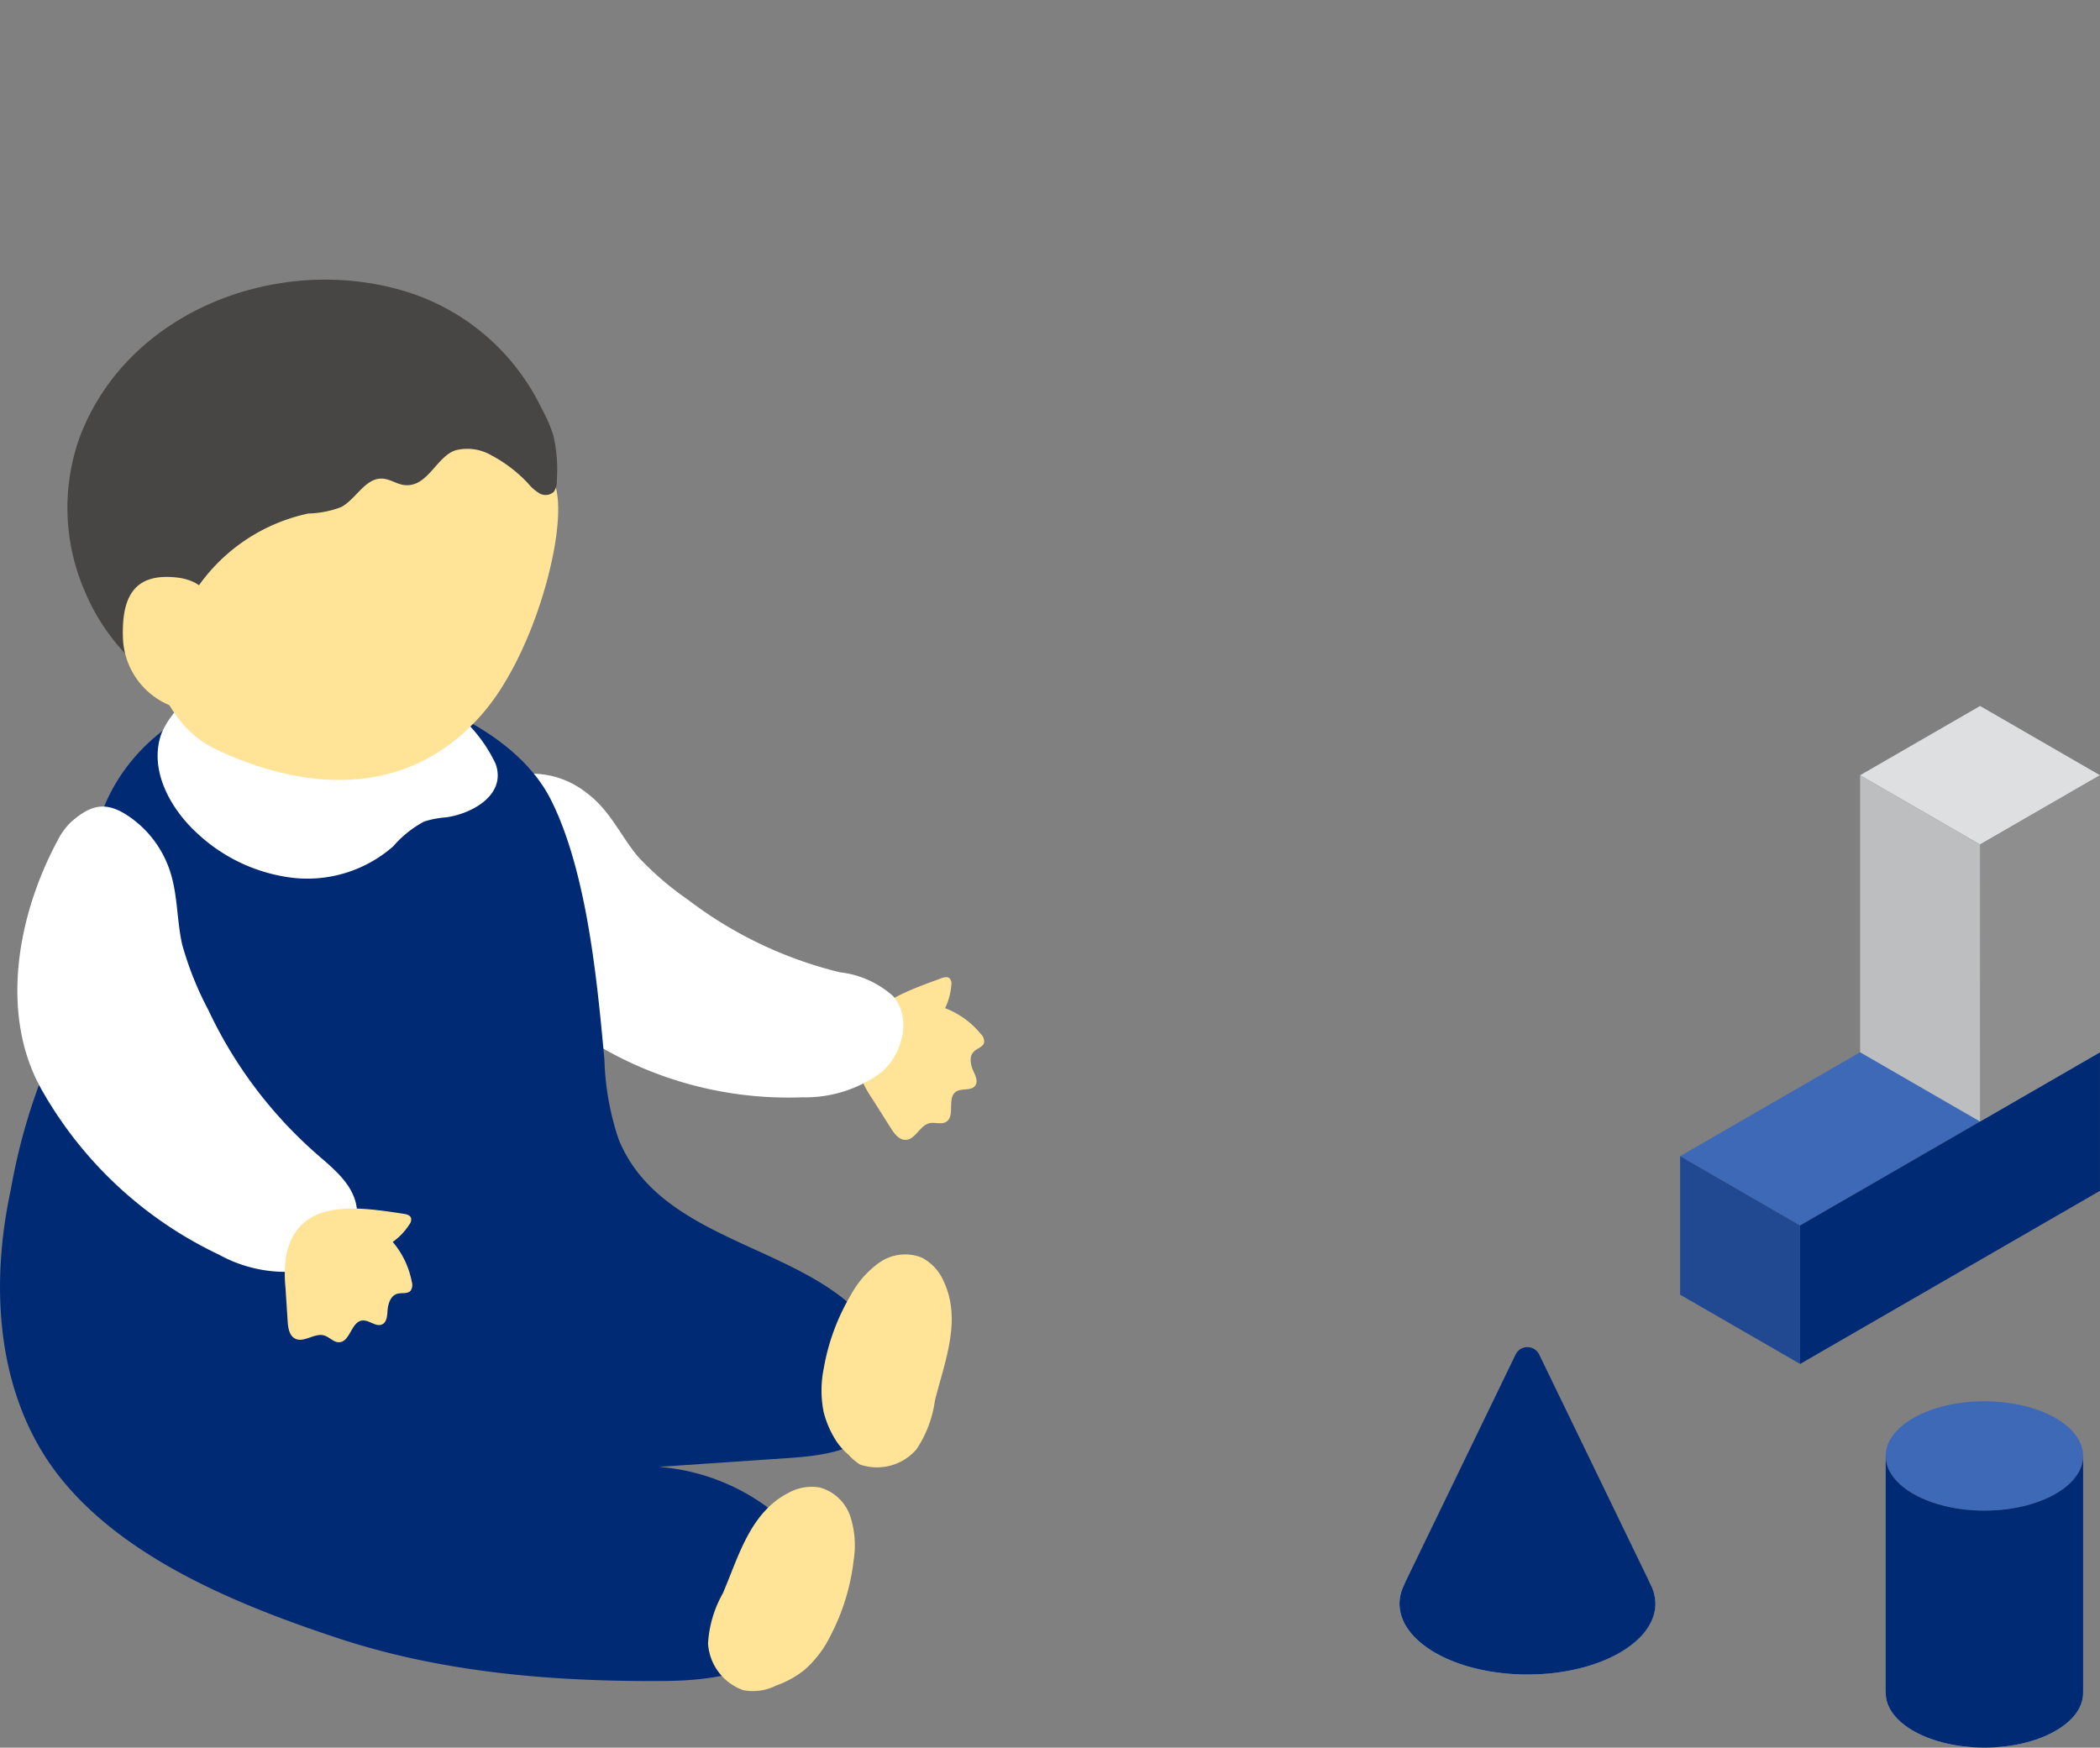 <svg xmlns="http://www.w3.org/2000/svg" width="129.772" height="108" viewBox="0 0 129.772 108">
  <rect x="0" y="0" width="129.772" height="108" fill="#808080" stroke="none"/>
  <g id="グループ_4336" data-name="グループ 4336" transform="translate(-622.919 -4975.999)">
    <path id="パス_7594" data-name="パス 7594" d="M29.365,19.677c.174-.064.391-.117.528.009a.492.492,0,0,1,.1.4,3.907,3.907,0,0,1-.387,1.438,5.312,5.312,0,0,1,2.214,1.6.644.644,0,0,1,.2.519c-.066.284-.431.361-.635.565-.317.312-.2.844-.011,1.249.128.27.27.6.1.846-.246.361-.855.139-1.209.394-.554.4-.013,1.515-.6,1.858-.3.176-.686,0-1.024.079-.6.138-.866,1.02-1.482,1.029-.4,0-.688-.376-.9-.717l-1.119-1.772a7.658,7.658,0,0,1-.882-1.686c-1.181-3.608,2.524-4.865,5.111-5.81" transform="translate(651.715 5016.777)" fill="#ffe397"/>
    <path id="パス_7595" data-name="パス 7595" d="M36.586,26.172a5.938,5.938,0,0,1,3.3,1.48c1.137,1.332.613,3.528-.706,4.683A7.886,7.886,0,0,1,34.275,33.9a23.112,23.112,0,0,1-18.937-8.684A10.87,10.87,0,0,1,12.8,19.645a5.412,5.412,0,0,1,2.537-5.281,5.456,5.456,0,0,1,5.615.734c1.442,1.073,2.056,2.6,3.161,3.929a18.945,18.945,0,0,0,3.1,2.671,25.326,25.326,0,0,0,9.372,4.474" transform="translate(638.23 5009.91)" fill="#fff"/>
    <path id="パス_7596" data-name="パス 7596" d="M34.72,20.16c-.2-.525-.422-1.029-.66-1.506-1.985-3.986-7.367-6.4-11.625-7.132-5.351-.915-11.35.838-14.523,4.966C5.1,20.144,5.622,23.807,4.931,27.944a33.614,33.614,0,0,1-2.335,7.8A37.317,37.317,0,0,0,.669,42.7c-1.123,5.2-.994,10.99,1.649,15.723,3.594,6.443,11.9,9.8,18.515,11.992,6.481,2.154,13.434,2.717,20.252,2.662,3.223-.026,7.028-.624,8.466-3.509,1.148-2.3.143-5.241-1.772-6.956A12.982,12.982,0,0,0,40.7,59.847l7.974-.543c2.023-.138,4.285-.4,5.56-1.972,1.906-2.35.266-5.984-2.1-7.87-4.346-3.471-11.568-4.153-13.9-9.842a16.911,16.911,0,0,1-.884-4.931c-.4-4.37-.945-10.174-2.629-14.529" transform="translate(622.92 5006.802)" fill="#002a74"/>
    <path id="パス_7597" data-name="パス 7597" d="M13.978,10.713c2.86.053,4.619.842,7.285,2.179a9.116,9.116,0,0,1,4.049,4.181c.7,1.935-1.466,3.1-3.054,3.32a5.892,5.892,0,0,0-1.359.259,6.713,6.713,0,0,0-1.913,1.534,8.046,8.046,0,0,1-6.134,1.952,10.442,10.442,0,0,1-5.922-2.711c-1.737-1.563-3.054-4-2.269-6.2a5.31,5.31,0,0,1,3.575-3.06c1.556-.47,4.113-1.488,5.74-1.46" transform="translate(628.23 5006.116)" fill="#fff"/>
    <path id="パス_7598" data-name="パス 7598" d="M18.533,2.523C9.53.619,5.511,5.458,3.645,11.99c.3,8.167,1.9,12.856,5.261,14.479,4.1,1.979,11.227,3.869,16.484-2.1,3.124-3.553,5.034-10.5,4.7-13.423-.29-2.548-2.555-6.512-11.557-8.418" transform="translate(627.288 4995.8)" fill="#ffe397"/>
    <path id="パス_7599" data-name="パス 7599" d="M28.148,10.89a2.95,2.95,0,0,0-2.3-.332c-1.17.422-1.691,2.273-3.106,2.141-.479-.046-.9-.374-1.381-.4-1.057-.055-1.614,1.251-2.544,1.757a6.174,6.174,0,0,1-2.038.4A11.15,11.15,0,0,0,10.018,18.9c-.66.967-1.985,1.862-2.038,3.137a2.909,2.909,0,0,0,.528,1.8c.367.521,1,1.051.862,1.746-1.414.435-3.084-1.6-3.931-2.5a12.955,12.955,0,0,1-2.544-4,12.929,12.929,0,0,1-.244-9.334C5.682,1.69,15.463-1.792,23.313.9A13.844,13.844,0,0,1,31.219,8a9.273,9.273,0,0,1,.7,1.607,9.3,9.3,0,0,1,.218,2.805,1.077,1.077,0,0,1-.178.695.751.751,0,0,1-.884.106,2.767,2.767,0,0,1-.717-.624,8.581,8.581,0,0,0-2.207-1.7" transform="translate(625.189 4993.278)" fill="#474645"/>
    <path id="パス_7600" data-name="パス 7600" d="M9.089,11.614s.585-2.926-2.352-3.225c-2.506-.257-3.353,1.1-3.28,3.674A4.686,4.686,0,0,0,7.18,16.549c1.721.339,1.908-4.935,1.908-4.935" transform="translate(627.057 5003.293)" fill="#ffe397"/>
    <path id="パス_7601" data-name="パス 7601" d="M30.641,29.066A2.945,2.945,0,0,0,29.278,27.6a2.771,2.771,0,0,0-2.577.29,5.835,5.835,0,0,0-1.781,2,13.383,13.383,0,0,0-1.691,4.575,6.755,6.755,0,0,0,0,2.7,6.109,6.109,0,0,0,.8,1.811,4.125,4.125,0,0,0,.745.82,3.141,3.141,0,0,0,.71.6,3.227,3.227,0,0,0,3.469-.934A7.1,7.1,0,0,0,30.1,36.446c.591-2.385,1.68-4.971.541-7.38" transform="translate(650.592 5026.112)" fill="#ffe397"/>
    <path id="パス_7602" data-name="パス 7602" d="M24.851,34.328a2.946,2.946,0,0,1,1.972-.343A2.767,2.767,0,0,1,28.7,35.775a5.8,5.8,0,0,1,.209,2.671,13.383,13.383,0,0,1-1.42,4.663,6.761,6.761,0,0,1-1.629,2.15,6.017,6.017,0,0,1-1.737.958,3.192,3.192,0,0,1-2.038.29,3.279,3.279,0,0,1-2.179-2.88,7.118,7.118,0,0,1,.912-3.1c.972-2.256,1.671-4.973,4.034-6.2" transform="translate(646.767 5033.941)" fill="#ffe397"/>
    <path id="パス_7603" data-name="パス 7603" d="M19,36.3c.994.866,2.117,1.761,2.412,3.047.422,1.831-1.165,3.663-2.992,4.111a8.476,8.476,0,0,1-5.452-.943A24.741,24.741,0,0,1,2.029,32.382C-.65,27.706.491,21.544,2.955,16.95a4.155,4.155,0,0,1,.862-1.192c1.134-.991,2.02-1.275,3.311-.5A6.552,6.552,0,0,1,9.6,18.007c.842,1.737.671,3.491,1.066,5.309a20.214,20.214,0,0,0,1.629,4.08A27.2,27.2,0,0,0,19,36.3" transform="translate(623.504 5011.029)" fill="#fff"/>
    <path id="パス_7604" data-name="パス 7604" d="M15.349,26.438c.185.029.4.084.459.262a.489.489,0,0,1-.106.4,3.864,3.864,0,0,1-1.027,1.077,5.318,5.318,0,0,1,1.178,2.462.64.64,0,0,1-.073.552c-.193.218-.55.11-.829.191-.426.123-.576.649-.6,1.093-.02.3-.053.655-.319.791-.387.2-.816-.288-1.249-.233-.677.084-.739,1.321-1.42,1.343-.345.011-.6-.33-.937-.422-.594-.165-1.249.481-1.792.193-.356-.189-.426-.66-.451-1.062-.046-.7-.09-1.394-.136-2.091a7.745,7.745,0,0,1,.035-1.9c.69-3.733,4.544-3.065,7.268-2.656" transform="translate(632.513 5024.571)" fill="#ffe397"/>
    <path id="パス_7605" data-name="パス 7605" d="M35.639,38.333l7.413,4.28,18.535-10.7-7.415-4.28Z" transform="translate(691.105 5009.114)" fill="#3d69b7"/>
    <path id="パス_7606" data-name="パス 7606" d="M43.052,36.781,35.639,32.5v8.561l7.413,4.28Z" transform="translate(691.105 5014.946)" fill="#214991"/>
    <path id="パス_7607" data-name="パス 7607" d="M39.011,40.28l18.532-10.7v8.561l-18.532,10.7Z" transform="translate(695.146 5011.447)" fill="#002a74"/>
    <path id="パス_7608" data-name="パス 7608" d="M55.523,24.126l-7.413,4.28L40.7,24.126l7.413-4.28Z" transform="translate(697.167 4999.781)" fill="#dedfe0"/>
    <path id="パス_7609" data-name="パス 7609" d="M44.069,26.073l7.413-4.28V38.914l-7.413,4.28Z" transform="translate(701.208 5002.114)" fill="#8e8e8f"/>
    <path id="パス_7610" data-name="パス 7610" d="M48.11,26.073,40.7,21.793V38.914l7.413,4.28Z" transform="translate(697.167 5002.114)" fill="#bdbebf"/>
    <path id="パス_7611" data-name="パス 7611" d="M41.417,42.77c0,1.866,2.733,3.379,6.1,3.379s6.1-1.512,6.1-3.379-2.733-3.379-6.1-3.379-6.1,1.513-6.1,3.379" transform="translate(698.03 5023.204)" fill="#3d69b7"/>
    <path id="パス_7612" data-name="パス 7612" d="M41.417,49.432c0,1.866,2.733,3.379,6.1,3.379s6.1-1.512,6.1-3.379-2.733-3.379-6.1-3.379-6.1,1.512-6.1,3.379" transform="translate(698.03 5031.188)" fill="#b4d6d1"/>
    <path id="パス_7613" data-name="パス 7613" d="M53.619,55.573V40.929c0,1.864-2.733,3.377-6.1,3.377s-6.1-1.512-6.1-3.377V55.573c0,1.866,2.733,3.379,6.1,3.379s6.1-1.512,6.1-3.379" transform="translate(698.029 5025.046)" fill="#002a74"/>
    <path id="パス_7614" data-name="パス 7614" d="M27.749,47.466c0,2.418,3.539,4.377,7.905,4.377s7.905-1.959,7.905-4.377-3.539-4.377-7.905-4.377-7.905,1.959-7.905,4.377" transform="translate(681.65 5027.636)" fill="#b4d6d1"/>
    <path id="パス_7615" data-name="パス 7615" d="M28.048,52.53h0l6.881-14.206a.809.809,0,0,1,1.455,0l6.89,14.226h0a2.6,2.6,0,0,1,.29,1.172c0,2.418-3.539,4.377-7.905,4.377s-7.905-1.959-7.905-4.377a2.6,2.6,0,0,1,.3-1.192" transform="translate(681.65 5021.38)" fill="#002a74"/>
    <rect id="長方形_537" data-name="長方形 537" width="104.294" height="107.998" transform="translate(648.396 4975.999)" fill="none"/>
  </g>
</svg>
